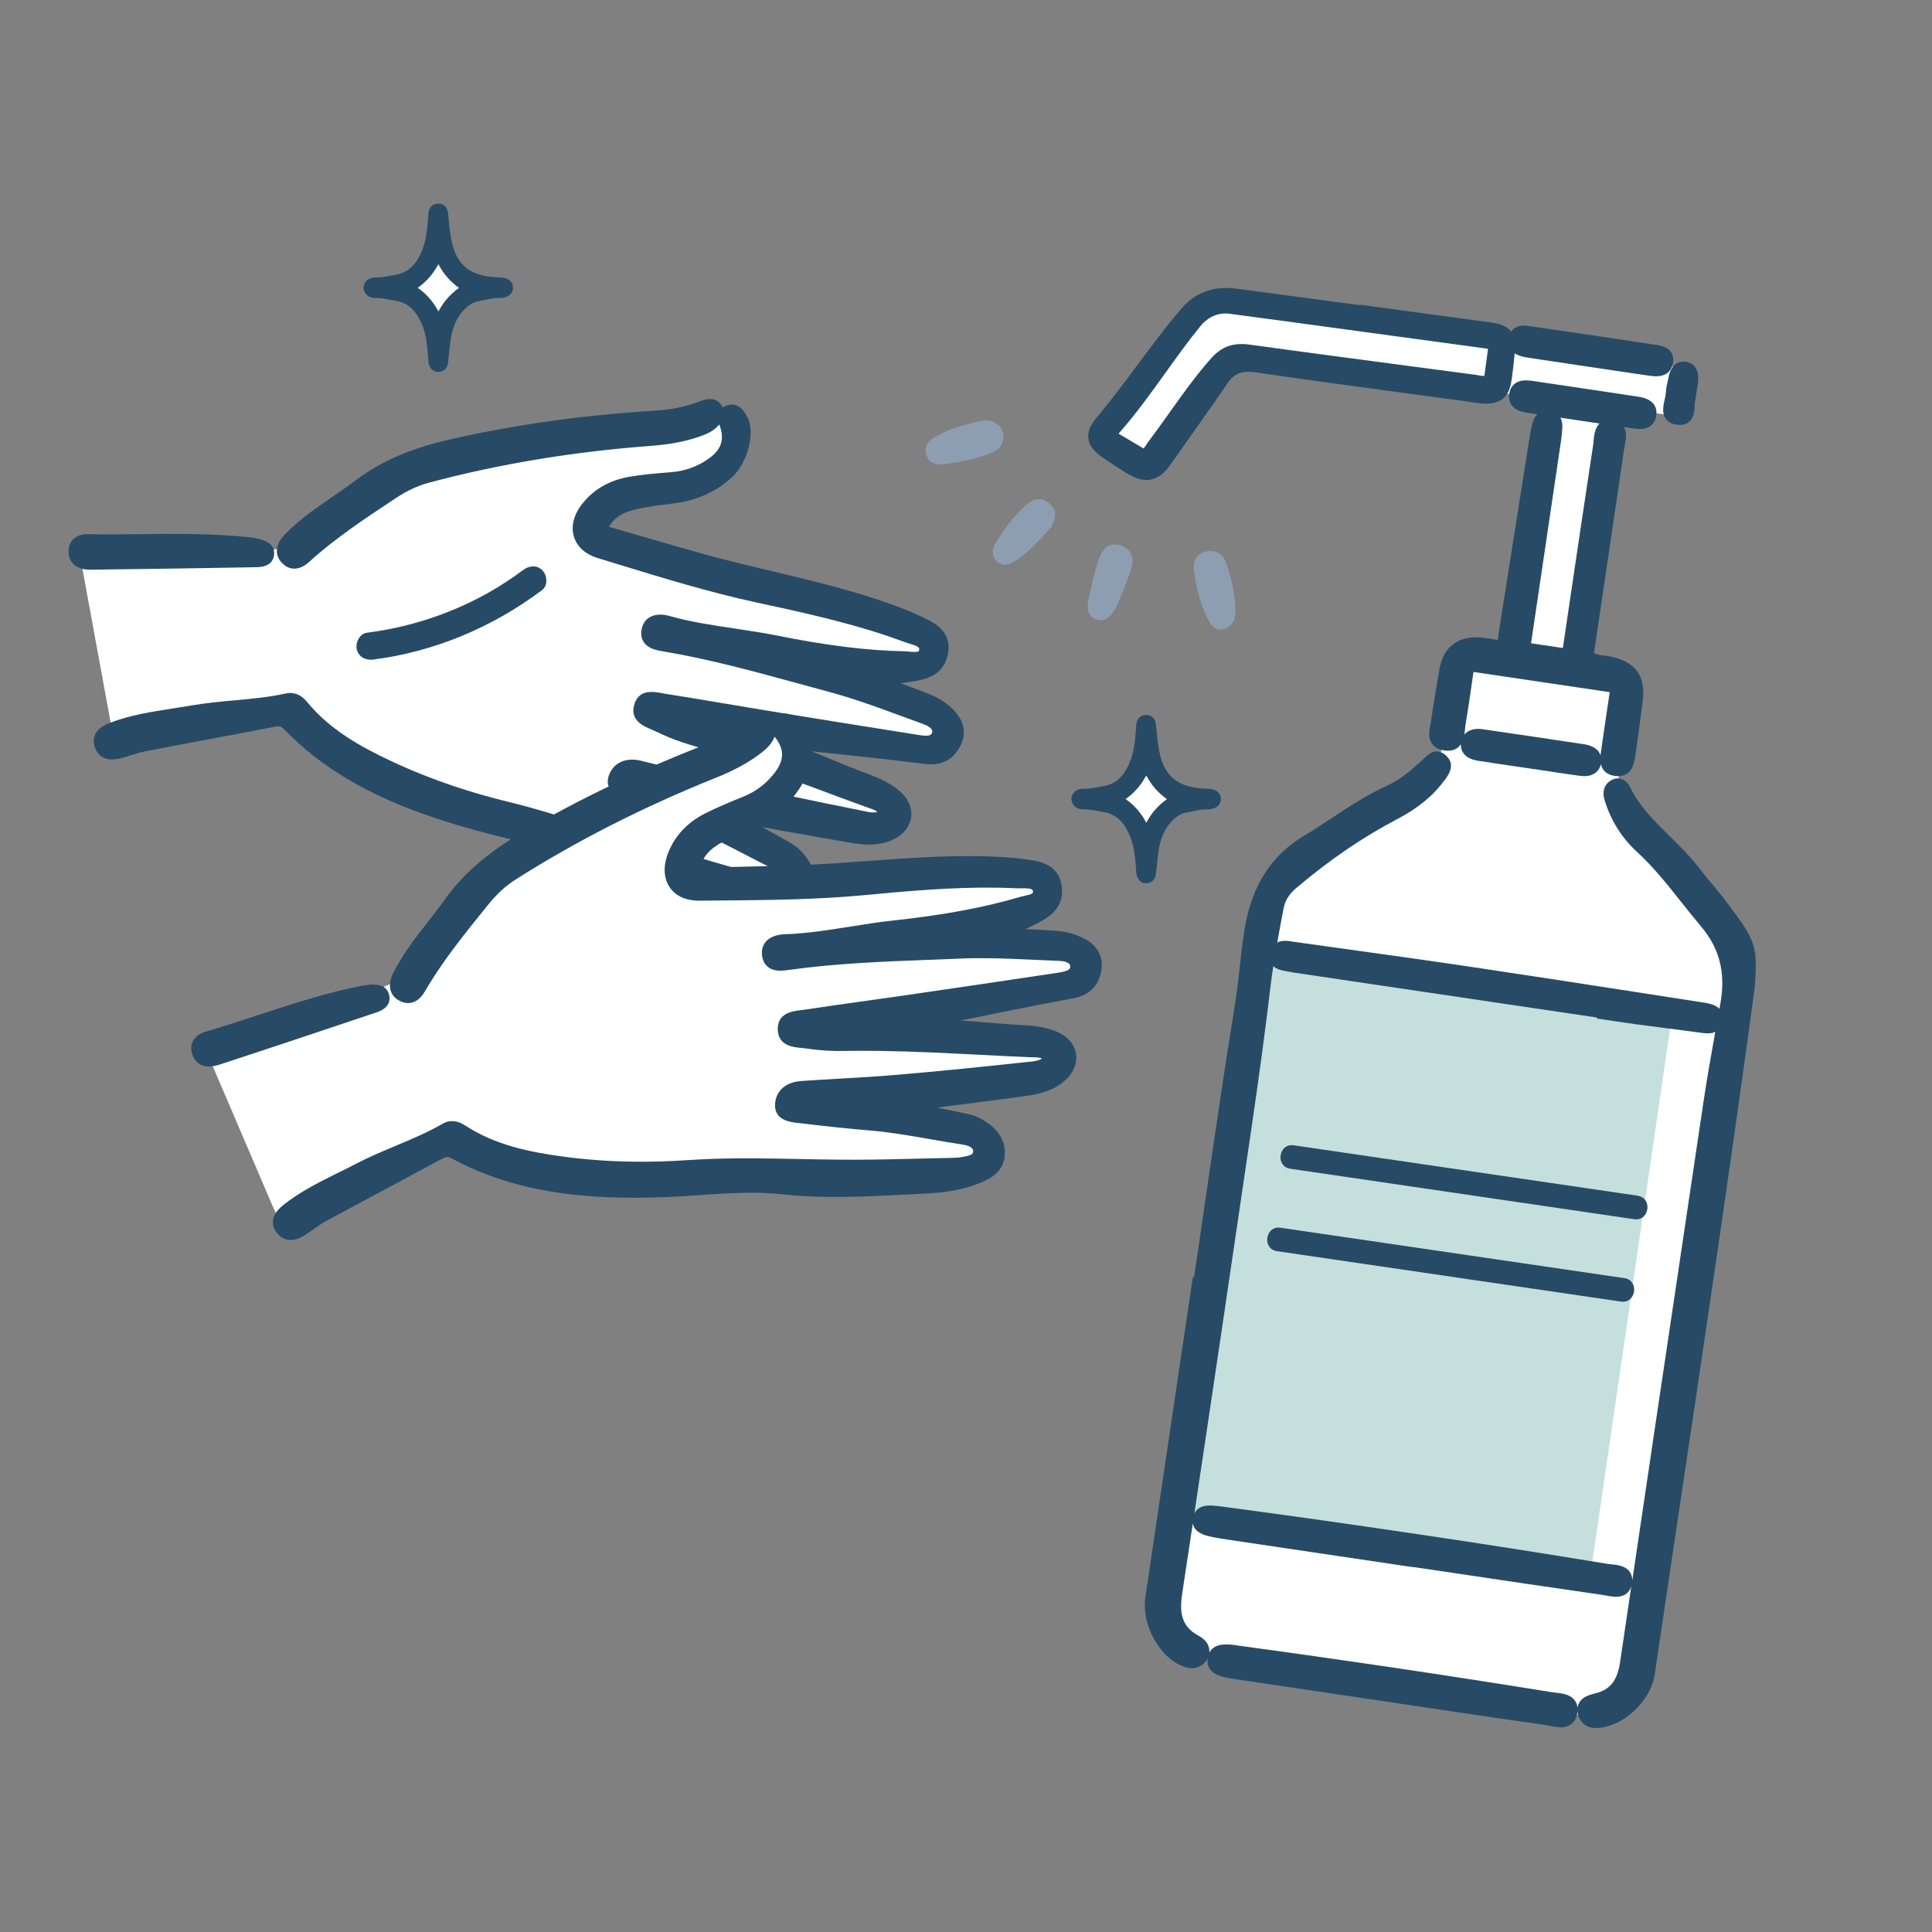<?xml version="1.0" encoding="UTF-8"?>
<svg id="_レイヤー_1" data-name="レイヤー_1" xmlns="http://www.w3.org/2000/svg" version="1.1" viewBox="0 0 300 300">
  <rect x="0" y="0" width="300" height="300" fill="#808080" stroke="none"/>
  <!-- Generator: Adobe Illustrator 29.0.1, SVG Export Plug-In . SVG Version: 2.1.0 Build 192)  -->
  <defs>
    <style>
      .st0 {
        fill: #274b66;
      }

      .st1 {
        fill: #fff;
      }

      .st2 {
        fill: #c5dfdd;
      }

      .st3 {
        fill: #8e9eb2;
      }
    </style>
  </defs>
  <g id="_消毒液" data-name="消毒液">
    <g>
      <path class="st1" d="M171.05,67.14l8.05,4.99s10.54-15.13,13.16-15.96,23.78,3.03,25.81,2.91c2.02-.12,22.27,3,22.27,3l-5.09,39.89s-6.1-1.1-8.18.42c-2.08,1.52-3.18,15.35-3.68,16.36s-11.3,8.01-16.11,11.47c-4.81,3.46-8.43,5.99-9.36,7.84-.93,1.86-1.52,2.78-1.94,5.06-.42,2.28-9.53,65.2-9.53,65.2l-6.33,41.75s-1.52,1.86,1.6,4.13c3.12,2.28,12.48,4.22,12.74,4.22s46.56,7,46.89,7.08c.34.08,5.99,2.28,9.45-1.01s4.89-6.58,5.4-11.3c.51-4.72,13.33-93.87,13.33-93.87,0,0,1.35-9.36,0-12.31-1.35-2.95-17.66-21.76-17.96-23.95-.3-2.19-.51-5.48.08-9.65s2.02-5.86.42-7.55c-1.6-1.69-6.75-2.36-6.75-2.36l5.9-40.06,9.19,1.14,1.35-6.96-6.75-2.28-65.79-8.35s-3.8,1.1-5.23,2.87c-1.43,1.77-12.94,17.29-12.94,17.29Z"/>
      <polygon class="st2" points="195.5 147.48 259.38 159.37 246.81 245.59 183.35 234.88 195.5 147.48"/>
      <g>
        <path class="st3" d="M146.55,72.1c-1.17.14-2.26-.17-2.7-1.43-.44-1.26.25-2.15,1.24-2.75,2.38-1.44,5.06-2.12,7.77-2.63.44-.08.93.09,1.24.13,1.08.52,1.66,1.23,1.71,2.27.06,1.26-.63,2.12-1.71,2.56-2.42.97-4.96,1.53-7.55,1.85Z"/>
        <path class="st3" d="M187.77,96.53c-1.36-2.52-2.04-5.29-2.38-8.11-.17-1.38.5-2.5,1.96-2.79,1.56-.32,2.65.49,3.11,1.92.72,2.25,1.3,4.55,1.38,6.92.02.69-.13,1.38-.16,1.76-1.02,1.94-2.97,2.03-3.91.3Z"/>
        <path class="st3" d="M154.76,87.13c-.81-.77-.76-1.75-.26-2.6,1.39-2.35,3-4.56,5.1-6.33,1.05-.89,2.35-.96,3.44.06,1.1,1.02.95,2.23.17,3.6-1.65,1.83-3.37,3.85-5.64,5.29-.91.57-1.9.87-2.81,0Z"/>
        <path class="st3" d="M170.23,96.19c-1.53-.54-1.44-1.99-1.19-3.21.41-2.06.94-4.1,1.58-6.1.52-1.63,1.62-2.85,3.52-2.14,1.87.7,1.96,2.33,1.41,3.94-.65,1.91-1.45,3.78-2.04,5.27-.9,1.53-1.64,2.81-3.29,2.22Z"/>
      </g>
    </g>
    <g>
      <path class="st0" d="M267.34,139.09c-.54-.71-1.13-1.41-1.65-2.02-.55-.65-1.17-1.38-1.71-2.1-1.4-1.86-3.06-3.5-4.66-5.08-2.46-2.42-4.78-4.7-6.24-7.74-.38-.79-1.06-1.26-1.83-1.28-.16,0-.32.01-.47.05-.18.04-.37.11-.54.21-.52.28-1.67,1.14-1.08,3.1.95,3.15,2.65,5.87,5.06,8.08,2.56,2.35,4.75,5.11,6.87,7.79.97,1.23,1.98,2.49,3.02,3.72,2.91,3.43,3.87,7.22,3.04,11.94l-.16.89c-.38-.39-.94-.67-1.67-.83-.44-.1-.89-.17-1.34-.23l-10.45-1.62c-7.96-1.23-16.19-2.51-24.39-3.73-7.31-1.09-14.75-2.12-21.94-3.12l-6.17-.86c-.1-.01-.21-.03-.34-.05-.34-.05-.72-.12-1.1-.12-.26,0-.51.02-.73.07-.19.04-.36.11-.53.19.26-1.47.54-2.93.81-4.37l.18-.94c.23-1.2.84-2.19,1.93-3.12,5.2-4.41,10.35-7.92,15.73-10.74,3.18-1.66,5.57-3.63,7.32-6.01l.06-.08c.56-.76,1.74-2.35.15-3.8-.42-.39-.89-.59-1.38-.6-.15,0-.3.01-.45.05-.66.15-1.15.64-1.55,1.03-.07.07-.14.13-.2.19-1.67,1.51-3.4,3.07-5.46,4-3.12,1.4-5.96,3.28-8.71,5.09-1.4.92-2.84,1.88-4.3,2.75-5.01,3-8,7.62-9.14,14.12-.36,2.07-.59,4.16-.81,6.22-.19,1.78-.39,3.62-.68,5.41-1.71,10.54-3.27,21.28-4.79,31.67l-.15,1.06c-.49,3.34-.98,6.69-1.47,10.03l-.19-.03-2.95,19.86c-1.48,9.97-2.96,19.95-4.43,29.92-.59,3.99,1.94,8.9,5.42,10.51.66.3,1.24.46,1.77.47.23,0,.46-.02.67-.07.63-.15,1.18-.53,1.59-1.1.1-.14.17-.27.24-.4,0,.04-.02.07-.02.11-.11.98.22,2.26,2.42,2.81.59.15,1.16.23,1.84.34l29.84,4.44c6.04.9,12.29,1.84,18.44,2.7.19.03.4.07.67.13.48.1,1.03.21,1.57.22.28,0,.55-.02.79-.08,1-.23,1.65-.98,1.83-2.11.13-.81,0-1.49-.41-2.02-.71-.93-1.97-1.07-2.99-1.18-.22-.02-.44-.05-.63-.08-15.71-2.54-32.04-4.97-48.52-7.21l-.33-.05c-.42-.06-.86-.13-1.33-.14h-.08c-.26,0-.74-.01-1.24.1-.76.18-1.3.58-1.61,1.18.03-.29,0-.55-.04-.75-.17-.74-.74-1.4-1.59-1.86-2.76-1.48-3.03-3.66-2.56-6.7.55-3.59,1.09-7.18,1.63-10.77.25,1.46,1.93,1.86,2.55,2.01.91.21,1.84.36,2.7.49,6.65.99,28.53,4.24,28.53,4.24l.74.08,6.22.92c7.5,1.12,15.25,2.27,22.88,3.37.17.02.35.06.57.1.45.09.96.18,1.46.19.29,0,.55-.02.8-.08,1.05-.24,1.47-.99,1.64-1.57-.58,3.94-1.16,7.88-1.74,11.78-.43,2.91-1.56,4.33-3.91,4.88-.93.22-1.95.56-2.45,1.45-.32.58-.36,1.25-.12,2.01.28.86.97,1.88,2.7,1.91.37,0,.77-.03,1.23-.12.09-.02.26-.06.26-.06,3.7-.86,7.14-4.52,7.67-8.16,1.39-9.47,2.81-18.94,4.23-28.47,3.72-24.91,7.56-50.66,11.29-78.12l.02-.32c.42-6.48.28-6.87-5.17-14.03ZM253.03,244.02c-.68-.9-1.88-1.02-2.85-1.12-.22-.02-.43-.04-.62-.07-19.16-3.16-39.24-6.14-59.7-8.88-.46-.06-.91-.12-1.37-.15-.18-.01-.36-.03-.55-.03-.35,0-.67.02-.96.09-.84.19-1.28.66-1.52,1.15,3.1-20.61,6.1-40.96,8.73-58.88,1.34-9.11,2.33-16.47,3.12-23.15.1-.88.23-1.81.41-2.96.58.55,1.44.69,1.96.78.19.03.37.06.53.1.2.05.4.08.6.11l47.15,6.99-.02.15,2.55.38c1.16.18,2.33.35,3.5.51,3.52.47,7.04.93,10.56,1.38.19.02.37.04.56.04.27,0,.53-.02.76-.07.17-.04.33-.09.48-.17-.64,3.55-1.29,7.22-1.83,10.85-1.39,9.38-2.79,18.75-4.19,28.13l-.46,3.09c-1.9,12.73-4.16,27.9-6.41,43.13,0-.54-.14-1-.43-1.39Z"/>
      <path class="st0" d="M254.5,66.63c.33,0,.63-.02.9-.09h0c1.4-.32,1.73-1.46,1.8-2.11.1-.88-.12-2.42-2.75-2.82-1.81-.28-3.62-.55-5.43-.82l-4.76-.71c-2.09-.31-4.18-.62-6.27-.93-.26-.04-.6-.08-.95-.09-.32,0-.62.02-.89.09-1.33.31-1.69,1.35-1.79,1.95-.12.7,0,1.31.37,1.81.59.82,1.63,1.07,2.47,1.19l1.51.22c-.33.34-.58.79-.73,1.33-.18.65-.33,1.37-.47,2.28l-2.08,13.18c-.91,5.77-1.82,11.55-2.74,17.32-.02.14-.03.29-.05.45-.02.21-.03.36-.08.49l-.28-.05c-.7-.11-1.48-.24-2.28-.32-.23-.02-.46-.03-.68-.04-.6-.01-1.18.05-1.7.17-2.23.52-3.65,2.17-4.1,4.78l-.23,1.33c-.34,1.98-.73,4.22-1.02,6.38-.03.22-.08.46-.13.71-.2.98-.45,2.21.24,3.17.41.57,1.07.93,1.96,1.04.15.02.29.03.43.03.26,0,.51-.02.73-.07.63-.15,1.05-.5,1.34-.94-.02.78.29,2.2,2.67,2.57,1.78.28,3.56.54,5.4.81l4.48.66c1.95.29,3.9.59,5.86.86.23.03.46.05.69.06.32,0,.61-.02.88-.09,1.24-.29,1.64-1.22,1.77-1.77.19.83.73,1.59,2.08,1.81.19.03.36.05.53.05.25,0,.49-.02.71-.07,1.65-.38,1.9-2.19,2.05-3.26l.03-.23c.36-2.45.7-5.05,1.1-8.16.49-3.89-1.21-6.14-5.2-6.89-.25-.05-.5-.08-.77-.1-.58-.06-1.08-.12-1.6-.43l.97-6.56c1.22-8.22,2.48-16.71,3.71-25.16.02-.16.06-.33.1-.54.17-.87.37-1.94-.13-2.81l1.47.22c.32.05.59.07.84.07ZM247.46,68.45c-.02.19-.03.38-.06.55-1.27,8.31-2.52,16.77-3.73,24.94l-.99,6.68-4.94-.73.76-5.12c1.31-8.81,2.6-17.55,3.89-26.29.11-.75.18-1.43.21-2.08.03-.59-.07-1.11-.29-1.54,2.02.3,4.04.6,6.06.9-.74.72-.85,1.94-.92,2.68ZM227.49,113.14c.02-.22.04-.43.08-.63.37-2.18.69-4.37.99-6.5l.24-1.67,21.16,3.14-.29,1.93c-.35,2.34-.69,4.62-1.01,6.9l-.04.28c-.03.2-.07.44-.09.7-.08-.23-.19-.43-.29-.57-.44-.6-1.2-.99-2.25-1.15-5.24-.79-10.48-1.57-15.72-2.33-.23-.03-.47-.06-.7-.06-.31,0-.6.02-.87.09-.56.13-1.01.41-1.32.8.06-.33.09-.64.12-.92Z"/>
      <path class="st0" d="M259.07,58.69c-.18.77-.36,1.57-.41,2.4-.02.26-.09.59-.17.94-.22.97-.46,2.07.15,2.96.35.51.9.83,1.63.94.18.03.35.04.51.05.24,0,.47-.02.67-.07,1.62-.38,1.68-2.19,1.7-2.97,0-.13.01-.47.03-.53l.05-.14v-.09c.08-.43.14-.79.19-1.13v-.08c.12-.68.22-1.26.26-1.85.18-2.45-1.32-2.88-1.97-2.95-.08,0-.16-.01-.24-.02-.2,0-.38.02-.56.06-1.35.31-1.7,1.82-1.81,2.31l-.04.15Z"/>
      <path class="st0" d="M178.83,74.43c1.08-.25,2.03-1,2.93-2.28,1.18-1.71,2.38-3.4,3.58-5.09,1.74-2.45,3.53-4.98,5.24-7.51.66-.98,1.35-1.5,2.24-1.71.55-.13,1.19-.14,1.97-.03h.1c7.78,1.14,15.7,2.21,23.36,3.24,0,0,6.26.84,8.52,1.15.34.05.69.1,1.03.15l.11.02c.33.05.66.1.99.15.47.06.87.1,1.24.13.75.05,1.38.01,1.91-.11,1.58-.37,2.41-1.5,2.7-3.73.16-1.22.33-2.59.45-3.95.57.39,1.29.56,2.02.67,2.2.34,4.39.66,6.59.99l5.44.81c2.26.34,4.53.68,6.79,1,.31.04.68.09,1.04.1.33,0,.63-.02.9-.09,1.4-.32,1.74-1.45,1.81-2.09.28-2.28-1.88-2.59-2.8-2.72l-.21-.03c-6.22-.95-12.55-1.89-18.81-2.79l-.24-.04c-.32-.05-.69-.11-1.06-.11-.27,0-.52.02-.75.07-.63.15-1.03.49-1.28.86-.57-.78-1.57-1.21-3.14-1.42-2.83-.39-5.65-.77-8.48-1.15l-11.79-1.59-.24.04-10.74-1.45c-2.77-.37-5.55-.74-8.32-1.1-1.34-.17-2.6-.13-3.74.14-1.82.42-3.4,1.4-4.7,2.91-2.43,2.83-4.68,5.86-6.86,8.79-2.01,2.7-4.08,5.49-6.29,8.11-1.07,1.27-1.49,2.35-1.33,3.41.16,1.09.95,2.06,2.48,3.06.39.25.78.51,1.17.77.82.54,1.67,1.11,2.54,1.62.83.49,1.58.78,2.29.87.46.06.91.04,1.33-.06ZM177.59,69.65l-3.9-2.31c2.67-3.02,5-6.27,7.27-9.43,1.74-2.42,3.53-4.93,5.44-7.26.8-.98,1.75-1.6,2.82-1.85.56-.13,1.16-.16,1.77-.07l7.49,1c8.68,1.17,17.36,2.36,26.04,3.54l6.54.89-.56,4.19c-.14.03-.28.03-.49,0-.12-.02-.24-.04-.36-.06-.14-.03-.29-.05-.44-.08l-3.26-.43c-7.33-.97-14.66-1.94-21.99-2.92-3.33-.45-6.65-.9-10.01-1.36-.98-.13-1.84-.11-2.63.08-1.22.28-2.28.95-3.26,2.06-2.39,2.7-4.49,5.66-6.55,8.55-1.04,1.47-2.13,2.99-3.23,4.45-.11.14-.21.3-.31.46-.14.22-.25.4-.4.54Z"/>
      <path class="st0" d="M254.31,185.67l-53.43-7.83c-.09-.01-.18-.02-.27-.02-.15,0-.3.01-.44.04-.89.21-1.27,1.03-1.33,1.68-.07.84.37,1.77,1.5,1.94l53.43,7.84c.09.01.18.02.27.02.15,0,.3-.01.44-.04.89-.21,1.27-1.03,1.33-1.68.07-.84-.37-1.77-1.5-1.94Z"/>
      <path class="st0" d="M252.25,198.47l-53.43-7.83c-.09-.01-.18-.02-.27-.02-.15,0-.3.01-.44.04-.89.21-1.27,1.03-1.33,1.68-.07.84.37,1.77,1.5,1.94l53.43,7.83c.09.01.18.02.27.02.15,0,.3-.01.44-.04.89-.21,1.27-1.03,1.33-1.68.07-.84-.37-1.77-1.5-1.94Z"/>
    </g>
    <g>
      <path class="st1" d="M167.95,146.65c-.85-.46-1.79-.8-2.81-.98-.46-.09-.94-.14-1.44-.17l-8.23-.47,2.53-1.25c.33-.16.65-.32,1.04-.5.83-.39,1.68-.8,2.49-1.28,1.82-1.07,2.56-2.39,2.34-4.17-.22-1.8-1.29-2.81-3.44-3.22-2.66-.48-5.34-.61-7.38-.66-.35,0-.7-.02-1.05-.02-5.68-.1-11.44.32-17.05.73-3.55.26-7.21.53-10.82.65-.58.02-1.15.04-1.73.06-2.34-1.97-6.9-6.04-6.52-7.6.23-.1.46-.21.69-.31,1.07-.48,2.03-1.03,2.91-1.65,2.14.48,12.79,2.61,14.69,2.84,1.9.24,4.38.83,3.67-2.49s-2.37-3.92-7.34-5.59c-2.08-.7-4.24-1.42-5.87-2.18.21-1.58.05-3.24-.48-4.47,1.51-.57,2.89-.01,4.81.51,2.61.71,12.79,3.02,14.74,2.28,1.96-.74,4.33-.51,3.38-3.53-.95-3.01-4.98-3.13-9.95-5.5-4.98-2.37-4.38-4.03-1.42-4.03s7.94,1.04,8.77-1.85c.83-2.89.24-2.89.24-2.89l-53.78-15.99s-1.3-2.26,1.66-4.15c2.96-1.9,13.15-3.17,15.64-4.25,2.49-1.08,6.87-2.86,6.28-5.82-.59-2.96-1.3-4.13-1.3-4.13l-6.52.69-43.35,6.86-13.27,10.47s-3.91,2.57-10.07,3.1c-6.16.53-27.72-.14-27.72-.14l5.45,29.69,27.35-4.46s18.86,12.28,25.01,14.18c4.26,1.31,10.04,3.11,13.21,4.1-.55.32-1.12.63-1.66.95-5.32,3.11-9.08,6.36-11.83,10.25-.87,1.23-1.84,2.47-2.71,3.57-1.89,2.41-3.84,4.91-5.22,7.72-.03.06-.06.13-.08.19l-.17.41-.3.12c-.26.1-.45.23-.63.4l-.1.11-.14.06c-.27.12-.53.24-.79.37l-.23.11-.25-.05c-.22-.04-.41,0-.57.09l-.77.48h-.3s-.36.04-.36.04c-.29.03-.58.06-.86.12-5.52,1.09-10.94,2.87-16.18,4.59-2.61.86-5.31,1.74-8.01,2.54-.65.19-1.14.55-1.36,1.01-.19.41-.19.87.02,1.38.25.6.65.95,1.22,1.06.06.01.11.02.17.02l.44.04,8.38,19.57.48,1.13c.54,1.27,1.09,2.59,1.73,3.81l.11.21-.03.24c-.05.37.05.74.3,1.13.31.46.69.74,1.14.83.09.02.18.02.27.03.51,0,1.1-.2,1.8-.65.43-.27.85-.57,1.27-.86.68-.48,1.32-.93,2.03-1.31,2.86-1.55,5.73-3.09,8.61-4.63,3.09-1.65,6.17-3.3,9.25-4.98.53-.29.98-.48,1.47-.47.1,0,.21.01.32.03.24.04.49.14.75.28,4.23,2.3,8.8,3.89,13.96,4.85,3.68.69,7.63,1.06,12.08,1.14,2.12.04,4.37,0,6.88-.09,1.78-.07,3.56-.19,5.31-.31,2.86-.2,5.82-.4,8.75-.35,1.39.02,2.67.1,3.92.24,2.09.23,4.27.36,6.69.4,4.33.07,8.74-.16,13-.38l1.83-.1c2.61-.13,5.64-.37,8.49-1.48,2.1-.82,3.43-1.71,3.57-3.59.19-2.42-1.52-3.76-3.02-4.66-.86-.52-1.84-.71-2.79-.91l-5.25-1.08.05-1.47c1.93-.26,3.86-.51,5.79-.75l.2-.03c3.05-.39,6.2-.8,9.3-1.24,1.71-.24,3.66-.67,5.23-1.99,1.18-.99,1.75-2.24,1.57-3.41-.18-1.16-1.08-2.15-2.46-2.72-.65-.27-1.34-.47-2.13-.62-1.17-.22-2.38-.29-3.55-.35l-.37-.02c-1.4-.08-2.77-.2-4.23-.32-1.96-.17-3.98-.34-6.07-.41l-.12-1.47,1.81-.37c5.42-1.1,11.56-2.36,17.44-3.45,1.99-.37,3.12-1.37,3.56-3.15.45-1.84-.24-3.32-1.99-4.28Z"/>
      <g>
        <path class="st0" d="M70.52,122.09c-3.42-1.15-6.75-2.48-9.89-3.96-4.62-2.18-9.38-4.79-12.92-9.1-.54-.65-1.1-1.07-1.73-1.28-.28-.09-.56-.14-.85-.15-.23,0-.47.02-.71.07-2.63.59-5.38.84-8.04,1.08-2.17.2-4.41.41-6.62.79-.99.17-1.99.33-2.98.48-3.23.5-6.56,1.01-9.74,2.23-2.54.97-2.68,2.51-2.36,3.63.35,1.2,1.12,1.69,1.71,1.89.29.1.61.15.95.16.45,0,.95-.06,1.52-.21.51-.14,1.01-.29,1.51-.45.76-.24,1.49-.47,2.22-.61,3.19-.62,6.39-1.22,9.59-1.82,3.45-.65,6.89-1.29,10.33-1.96.32-.06.54-.09.73-.09.12,0,.23.02.32.05.17.06.34.18.53.37,5.79,6.01,13.23,10.39,23.42,13.8,2.02.68,4.2,1.33,6.64,2,1.71.47,3.44.89,5.15,1.3,1.32.32,2.67.65,4.01,1,2.02-1.4,4.24-2.46,6.36-3.69-3.43-1.11-7-2.2-10.58-3.07-2.96-.72-5.85-1.54-8.58-2.46Z"/>
        <path class="st0" d="M118.39,136.04c-1.38-.41-2.77-.81-4.15-1.2-2.37-.69-4.81-1.39-7.22-2.12-.05,1.14-.15,2.3-.21,3.45,4.36.11,8.71.33,13.07.24.1,0,.2-.01.3-.01-.14-.02-.29-.03-.47-.06-.38-.05-.8-.15-1.32-.3Z"/>
        <path class="st0" d="M104.88,119.46c-1.78-.45-3.56-.9-5.34-1.33-.45-.11-.89-.17-1.31-.17-1.65-.03-2.95.76-3.57,2.16-.79,1.8.2,2.84,1.24,3.47,3.18-1.19,6.29-2.57,9.35-4.04-.07-.02-.14-.04-.21-.05l-.16-.04Z"/>
        <path class="st0" d="M148.17,110.33c-1.08-1.12-2.44-2-4.05-2.62l-4.24-1.61c.08-.01.17-.02.25-.04.93-.13,1.89-.26,2.84-.48,2.45-.56,3.83-1.88,4.23-4.04.42-2.25-.5-3.93-2.81-5.14-2.46-1.29-5.02-2.24-6.97-2.91-.33-.12-.67-.23-1-.34-5.44-1.82-11.07-3.16-16.52-4.45-3.46-.82-7.04-1.67-10.53-2.64-3.54-.98-7.01-1.99-10.68-3.06,0,0-2.8-.81-4.14-1.2,1.02-1.68,2.46-2.26,3.86-2.62,1.92-.5,3.98-.74,5.97-.98,3.66-.43,6.68-1.75,9.21-4.02,2.51-2.26,3.75-7.02,2.45-9.44-.39-.72-.88-1.52-1.76-1.81-.2-.07-.41-.1-.62-.11-.26,0-.52.04-.79.13-.25.08-.48.19-.67.33-.3-.75-.83-1.07-1.24-1.21-.21-.07-.44-.11-.68-.11-.43,0-.92.09-1.44.3-2.18.86-4.53,1.35-7.19,1.51-10.96.67-21.62,2.16-31.68,4.44-6.15,1.39-10.83,3.42-14.74,6.38-1.18.89-2.41,1.74-3.62,2.56-2.57,1.76-5.22,3.58-7.46,5.93-1.42,1.49-1.55,3.11-.35,4.35.35.36.73.61,1.14.75.23.08.47.12.71.12,1.18.02,2.12-.83,2.47-1.15,3.94-3.57,8.45-6.56,12.83-9.46l.57-.38c1.71-1.13,3.37-1.9,5.09-2.36,10.81-2.89,22.38-4.81,34.4-5.71,3.29-.25,5.91-.78,8.22-1.67.72-.28,1.71-.74,2.46-1.66.01.04.03.08.04.12.04.11.09.23.12.34.63,1.95.09,3.47-1.7,4.77-1.76,1.28-3.71,2-5.94,2.18l-.38.03c-2,.16-4.07.33-6.09.68-3.06.52-5.52,1.92-7.3,4.17-1.34,1.68-1.81,3.49-1.33,5.11.45,1.51,1.7,2.68,3.52,3.29l3.24.99c7.01,2.15,14.26,4.38,21.6,5.96,6.33,1.37,13.51,2.91,20.28,5.18.94.32,1.88.65,2.78.98l.21.08c.16.05.34.11.54.17.16.05.32.1.48.15,1.05.35,1.01.58.96.84-.03.15-.05.29-.77.28-.21,0-.47-.02-.77-.05-.27-.02-.52-.05-.75-.05-5.84-.12-12.1-.9-19.7-2.43-2.19-.44-4.42-.77-6.61-1.1-3.35-.5-6.82-1.01-10.12-1.94-.5-.14-.98-.22-1.43-.22-.68-.01-1.27.14-1.75.44-.63.39-1.04,1.04-1.19,1.86-.27,1.48.41,2.57,1.92,3.08.47.16.97.25,1.4.32,7.17,1.2,14.3,3.16,21.22,5.05,1.54.42,3.08.84,4.62,1.26,1.48.4,3.04.87,4.77,1.45,2.17.73,4.35,1.53,6.46,2.31,1.07.39,2.14.79,3.21,1.17.77.28,1.66.73,1.52,1.31-.07.31-.2.56-1.04.55-.28,0-.62-.04-1.04-.11-7.65-1.21-15.62-2.49-23.71-3.81-2.07-.34-4.13-.69-6.22-1.04-3.08-.52-6.27-1.06-9.42-1.55-.17-.03-.34-.06-.54-.1-.43-.08-.97-.18-1.52-.19-1.48-.03-2.42.66-2.79,2.03-.66,2.39,1.46,3.29,2.61,3.77.21.09.41.17.59.26,1.53.74,2.93,1.32,4.29,1.77.3.1.6.2.9.29,1.36.41,2.76.84,4.22,1.31.81-.48,1.59-1.05,2.36-1.55,1.25-.83,2.53-1.66,3.91-2.25,1.16-.49,2.52-.86,3.72-.3,1.47.68,2.03,2.38,2.21,3.88.18,1.52.07,3.01-.55,4.31,1.56.57,3.11,1.15,4.64,1.72,2.4.9,4.8,1.79,7.21,2.66.12.04.49.17.49.17.51.17.91.32,1.17.57-.21.05-.44.07-.69.07-.49,0-1.01-.12-1.56-.24l-.44-.09c-3.68-.74-7.81-1.58-12.1-2.49-.04.12-.11.22-.21.31-2.11,1.77-4.66,2.81-7.02,4.17-1.23.71-2.4,1.55-3.61,2.32,1.75.83,3.48,1.73,5.18,2.61,1.42.74,3.03,1.58,4.6,2.34,1.03.5,1.48,1.02,1.31,1.52-.04.13-.11.24-.23.31,1.7-.12,3.38-.33,5.07-.56-.14-1.69-1.15-3.07-2.02-4.05-.78-.88-1.72-1.4-2.64-1.91l-3.49-1.95c1.47.26,2.93.52,4.4.79l.13.02c3.05.55,6.2,1.12,9.32,1.64.99.16,1.76.24,2.5.26,1.35.02,2.53-.18,3.62-.64,1.75-.73,2.88-2.01,3.11-3.53.23-1.5-.45-3.04-1.87-4.23-1.64-1.37-3.56-2.1-5.41-2.8l-.35-.13c-1.3-.49-2.56-1.01-3.91-1.57-1.29-.53-2.61-1.07-3.98-1.6h0c5.78.61,11.75,1.23,17.66,1.97.28.04.56.05.82.06h0c1.98.03,3.44-.77,4.47-2.46,1.22-2.01.96-4.09-.74-5.86Z"/>
        <path class="st0" d="M42.55,86.26c.16-1.15-.43-1.96-1.77-2.41-.11-.04-.5-.16-.52-.16l-.39-.08c-.31-.06-.62-.12-.94-.16-2.61-.29-5.5-.46-8.83-.52-2.73-.05-5.45-.02-8.13.01-2.63.03-5.36.06-8.04.01h-.31c-.96-.02-1.78.29-2.32.86-.35.37-.74,1.03-.65,2.07.1,1.18.73,1.99,1.83,2.36.41.14.89.21,1.46.22h.22c8.32-.09,16.57-.23,25.73-.39,1.99-.04,2.54-1.01,2.66-1.82Z"/>
        <path class="st0" d="M57.55,102.44h0c.15,0,.3,0,.45-.03,9.34-1.2,18.39-4.93,26.17-10.78.38-.29.62-.75.66-1.29.05-.65-.17-1.32-.59-1.76-.39-.41-.88-.63-1.42-.63-.53,0-1.1.19-1.59.56-6.94,5.22-15.32,8.59-24.24,9.74-.48.06-.91.34-1.22.8-.37.54-.5,1.24-.36,1.82.25.97,1.05,1.55,2.13,1.57Z"/>
      </g>
      <g>
        <path class="st0" d="M168.42,145.79c-1.37-.75-2.93-1.18-4.65-1.27l-4.52-.26c.08-.04.15-.07.23-.11.85-.4,1.73-.82,2.57-1.32,2.16-1.27,3.09-2.95,2.82-5.13-.28-2.27-1.66-3.59-4.23-4.05-2.73-.49-5.45-.62-7.52-.68-.35-.01-.71-.02-1.06-.02-5.73-.1-11.51.32-17.1.73-3.55.26-7.22.53-10.83.66-3.73.13-7.37.22-11.23.3l-4.18.1c.47-1.92,1.66-2.89,2.89-3.66,1.68-1.06,3.57-1.91,5.4-2.73,3.36-1.51,5.84-3.67,7.57-6.61,1.72-2.91,1.46-7.83-.51-9.74-.59-.57-1.29-1.18-2.22-1.2-.47,0-.92.14-1.34.45-.21.15-.39.33-.54.52-.52-.62-1.11-.77-1.54-.78-.63-.01-1.29.26-1.97.82-1.82,1.47-3.91,2.65-6.4,3.61-10.25,3.94-19.97,8.57-28.87,13.77-5.44,3.18-9.3,6.52-12.14,10.52-.84,1.19-1.76,2.36-2.67,3.53-1.92,2.45-3.91,4.99-5.34,7.9-.91,1.85-.54,3.44.97,4.25.44.24.88.36,1.31.37,1.58.03,2.45-1.45,2.73-1.94,2.68-4.59,6.09-8.81,9.39-12.89l.43-.53c1.29-1.59,2.64-2.83,4.14-3.79,9.44-6.01,19.9-11.32,31.08-15.81,3.07-1.23,5.4-2.52,7.34-4.07.6-.48,1.41-1.22,1.85-2.33.03.03.05.07.08.1.08.1.15.19.22.29,1.19,1.67,1.14,3.28-.18,5.06-1.3,1.75-2.93,3.02-5.01,3.87l-.35.14c-1.85.76-3.77,1.54-5.61,2.48-2.76,1.42-4.68,3.49-5.71,6.17-.77,2.01-.67,3.88.27,5.27.88,1.31,2.42,2.04,4.34,2.08l3.39-.03c7.33-.06,14.91-.12,22.38-.82,6.45-.61,13.76-1.29,20.9-1.17,1,.02,1.99.05,2.94.1h.23c.17.01.35,0,.56,0,.17,0,.34,0,.5,0,1.11.02,1.14.25,1.17.51.03.23-.05.39-1.4.68-.26.06-.51.11-.73.18-5.61,1.64-11.82,2.79-19.52,3.62-2.22.24-4.45.59-6.63.94-3.35.53-6.81,1.09-10.24,1.2-.93.03-2.2.26-2.97,1.16-.48.56-.68,1.3-.58,2.14.19,1.49,1.17,2.33,2.75,2.36.49,0,1-.06,1.43-.12,7.2-1.01,14.6-1.3,21.76-1.57h.21c1.53-.07,3.05-.13,4.58-.19,1.52-.07,3.16-.08,4.99-.05,2.27.04,4.58.15,6.86.25,1.14.05,2.28.11,3.42.15.82.03,1.8.2,1.84.79.03.36.05.76-1.85,1.05-7.65,1.15-15.64,2.33-23.75,3.51-2.07.3-4.15.59-6.29.89-3.08.43-6.27.87-9.4,1.35-.16.02-.33.04-.54.07-1.28.15-3.66.44-3.57,3.05.09,2.48,2.38,2.69,3.63,2.81.22.02.43.04.63.07,1.68.24,3.19.38,4.63.4.32,0,.63,0,.95,0,2.04-.03,4.13-.03,6.41,0,5.11.09,10.29.35,15.29.61,2.56.13,5.12.26,7.68.37.12,0,.52.01.52.01.54,0,.97.03,1.29.2-.61.37-1.38.44-2.2.52l-.44.04c-5.8.63-12.68,1.35-19.68,1.94-3.12.27-6.31.45-9.4.63-1.89.11-3.77.22-5.66.35-2.32.16-3.83,1.41-4.05,3.36-.3,2.7,2.24,3,3.46,3.15h.08c4.18.51,7.89.9,11.36,1.19,3.02.26,6.07.79,9.04,1.31,1.66.29,3.37.59,5.09.85,1.14.17,1.71.52,1.71,1.06,0,.44-.27.64-1.8.9-.38.06-.81.1-1.35.11-1.44.03-2.88.07-4.32.1-3.52.09-7.17.18-10.76.19-1.64,0-3.38-.01-5.66-.05l-6.02-.11c-4.6-.08-9.52-.11-14.33.22-3.04.21-6.04.29-8.92.24-3.61-.06-7.18-.33-10.62-.8-5.06-.69-10.38-1.74-15.06-4.79-.71-.46-1.37-.69-2.03-.7-.53,0-1.03.12-1.5.4-2.33,1.35-4.88,2.42-7.34,3.45-2.01.84-4.09,1.72-6.07,2.75-.87.45-1.74.89-2.62,1.32l-.09.04c-2.92,1.45-5.95,2.94-8.61,5.05-2.13,1.69-1.8,3.2-1.15,4.17.7,1.04,1.58,1.27,2.2,1.28.71.01,1.47-.25,2.34-.8.44-.28.87-.58,1.3-.89.66-.46,1.28-.9,1.93-1.25,2.86-1.55,5.73-3.09,8.6-4.62,3.09-1.65,6.18-3.31,9.26-4.98.39-.21.71-.36.99-.35.18,0,.38.07.62.2,7.33,3.98,15.75,5.92,26.49,6.11,2.13.04,4.4,0,6.94-.09,1.79-.07,3.58-.19,5.3-.31,2.85-.2,5.8-.4,8.7-.35,1.37.02,2.62.1,3.83.23,2.12.23,4.33.36,6.77.4,4.36.07,8.78-.16,13.07-.38l1.83-.09c2.69-.14,5.81-.38,8.79-1.55,1.92-.75,3.99-1.77,4.19-4.43.23-2.98-1.88-4.61-3.49-5.57-1-.6-2.07-.82-3.09-1.03l-3.92-.81c1.48-.19,2.96-.38,4.44-.57l.18-.02c3.06-.39,6.22-.8,9.33-1.24,1.84-.26,3.97-.73,5.72-2.21,1.45-1.22,2.14-2.79,1.9-4.31-.23-1.5-1.35-2.76-3.05-3.47-1.98-.82-4.02-.93-6.01-1.04l-.37-.02c-1.36-.08-2.7-.19-4.11-.31h-.11c-1.39-.13-2.8-.25-4.26-.33h0c5.69-1.16,11.57-2.36,17.43-3.44,2.38-.44,3.79-1.71,4.32-3.88.56-2.28-.32-4.19-2.47-5.37Z"/>
        <path class="st0" d="M60.45,154.65c-.19-1.15-1-1.74-2.41-1.76-.12,0-.52,0-.55,0l-.39.05c-.32.03-.63.07-.94.13-5.58,1.1-11.02,2.89-16.33,4.63-2.6.85-5.28,1.73-7.94,2.51-.92.27-1.62.81-1.96,1.53-.22.46-.4,1.2,0,2.17.45,1.09,1.3,1.68,2.46,1.7.49,0,1.04-.09,1.67-.29,7.96-2.6,15.76-5.22,24.41-8.12,1.89-.63,2.12-1.73,1.99-2.54Z"/>
      </g>
    </g>
    <g>
      <path class="st1" d="M68.41,39.76c.1.15,5.02,4.93,5.02,4.93l-5.36,5.7-5.23-5.91,5.56-4.73Z"/>
      <path class="st0" d="M56.45,44.66v.12c.07.45.37,1.5,1.92,1.5h.14c.67,0,1.34.12,2.04.26.29.06.58.11.88.16,1.9.3,3.18,1.47,4.14,3.79.61,1.46.75,3.14.89,4.75l.03.37c0,.07,0,.13.01.2,0,.19.02.4.07.62.25,1.13,1.02,1.32,1.46,1.32h.03s0,0,0,0c.82,0,1.4-.55,1.51-1.44.07-.55.13-1.11.18-1.65.05-.49.1-1.01.17-1.51.29-2.37,1.05-4.05,2.38-5.29.66-.62,1.29-.96,1.98-1.08.34-.06.67-.13.99-.2.72-.16,1.41-.3,2.09-.3.08,0,.17,0,.25,0,.03,0,.07,0,.1,0,.36,0,.68-.11.91-.19.67-.22,1.06-.8,1.03-1.5-.03-.62-.39-1.1-.99-1.33-.45-.17-.88-.19-1.25-.2-.1,0-.18,0-.25,0-3.21-.18-5.06-1.14-6.19-3.2-.64-1.16-.88-2.5-1.06-3.67-.09-.6-.15-1.22-.21-1.82-.03-.34-.07-.66-.1-.99v-.11c-.05-.41-.18-1.64-1.53-1.64h-.06c-1.39.04-1.48,1.32-1.51,1.74v.13c-.14,1.75-.27,3.57-.88,5.18-.91,2.41-2.27,3.69-4.28,4.01-.28.05-.57.1-.85.15-.65.12-1.26.24-1.88.24h-.23c-1.48,0-1.84.91-1.93,1.46l-.02.12ZM68.07,41.02c.78,1.5,1.84,2.71,3.21,3.68-.76.54-1.42,1.15-2.01,1.86-.46.56-.85,1.15-1.19,1.81-.79-1.51-1.84-2.72-3.21-3.68,1.35-.95,2.4-2.16,3.2-3.67Z"/>
    </g>
    <g>
      <path class="st1" d="M178.33,119.15c.1.15,5.02,4.93,5.02,4.93l-5.36,5.7-5.23-5.91,5.56-4.73Z"/>
      <path class="st0" d="M166.37,124.06v.12c.07.45.37,1.5,1.92,1.5h.14c.67,0,1.34.12,2.04.26.29.06.58.11.88.16,1.9.3,3.18,1.47,4.14,3.79.61,1.46.75,3.14.89,4.75l.03.37c0,.07,0,.13.01.2,0,.19.02.4.07.62.25,1.13,1.02,1.32,1.46,1.32h.03s0,0,0,0c.82,0,1.4-.55,1.51-1.44.07-.55.13-1.11.18-1.65.05-.49.1-1.01.17-1.51.29-2.37,1.05-4.05,2.38-5.29.66-.62,1.29-.96,1.98-1.08.34-.06.67-.13.99-.2.72-.16,1.41-.3,2.09-.3.08,0,.17,0,.25,0,.03,0,.07,0,.1,0,.36,0,.68-.11.91-.19.67-.22,1.06-.8,1.03-1.5-.03-.62-.39-1.1-.99-1.33-.45-.17-.88-.19-1.25-.2-.1,0-.18,0-.25,0-3.21-.18-5.06-1.14-6.19-3.2-.64-1.16-.88-2.5-1.06-3.67-.09-.6-.15-1.22-.21-1.82-.03-.34-.07-.66-.1-.99v-.11c-.05-.41-.18-1.64-1.53-1.64h-.06c-1.39.04-1.48,1.32-1.51,1.74v.13c-.14,1.75-.27,3.57-.88,5.18-.91,2.41-2.27,3.69-4.28,4.01-.28.05-.57.1-.85.15-.65.12-1.26.24-1.88.24h-.23c-1.48,0-1.84.91-1.93,1.46l-.02.12ZM177.99,120.41c.78,1.5,1.84,2.71,3.21,3.68-.76.54-1.42,1.15-2.01,1.86-.46.56-.85,1.15-1.19,1.81-.79-1.51-1.84-2.72-3.21-3.68,1.35-.95,2.4-2.16,3.2-3.67Z"/>
    </g>
  </g>
</svg>